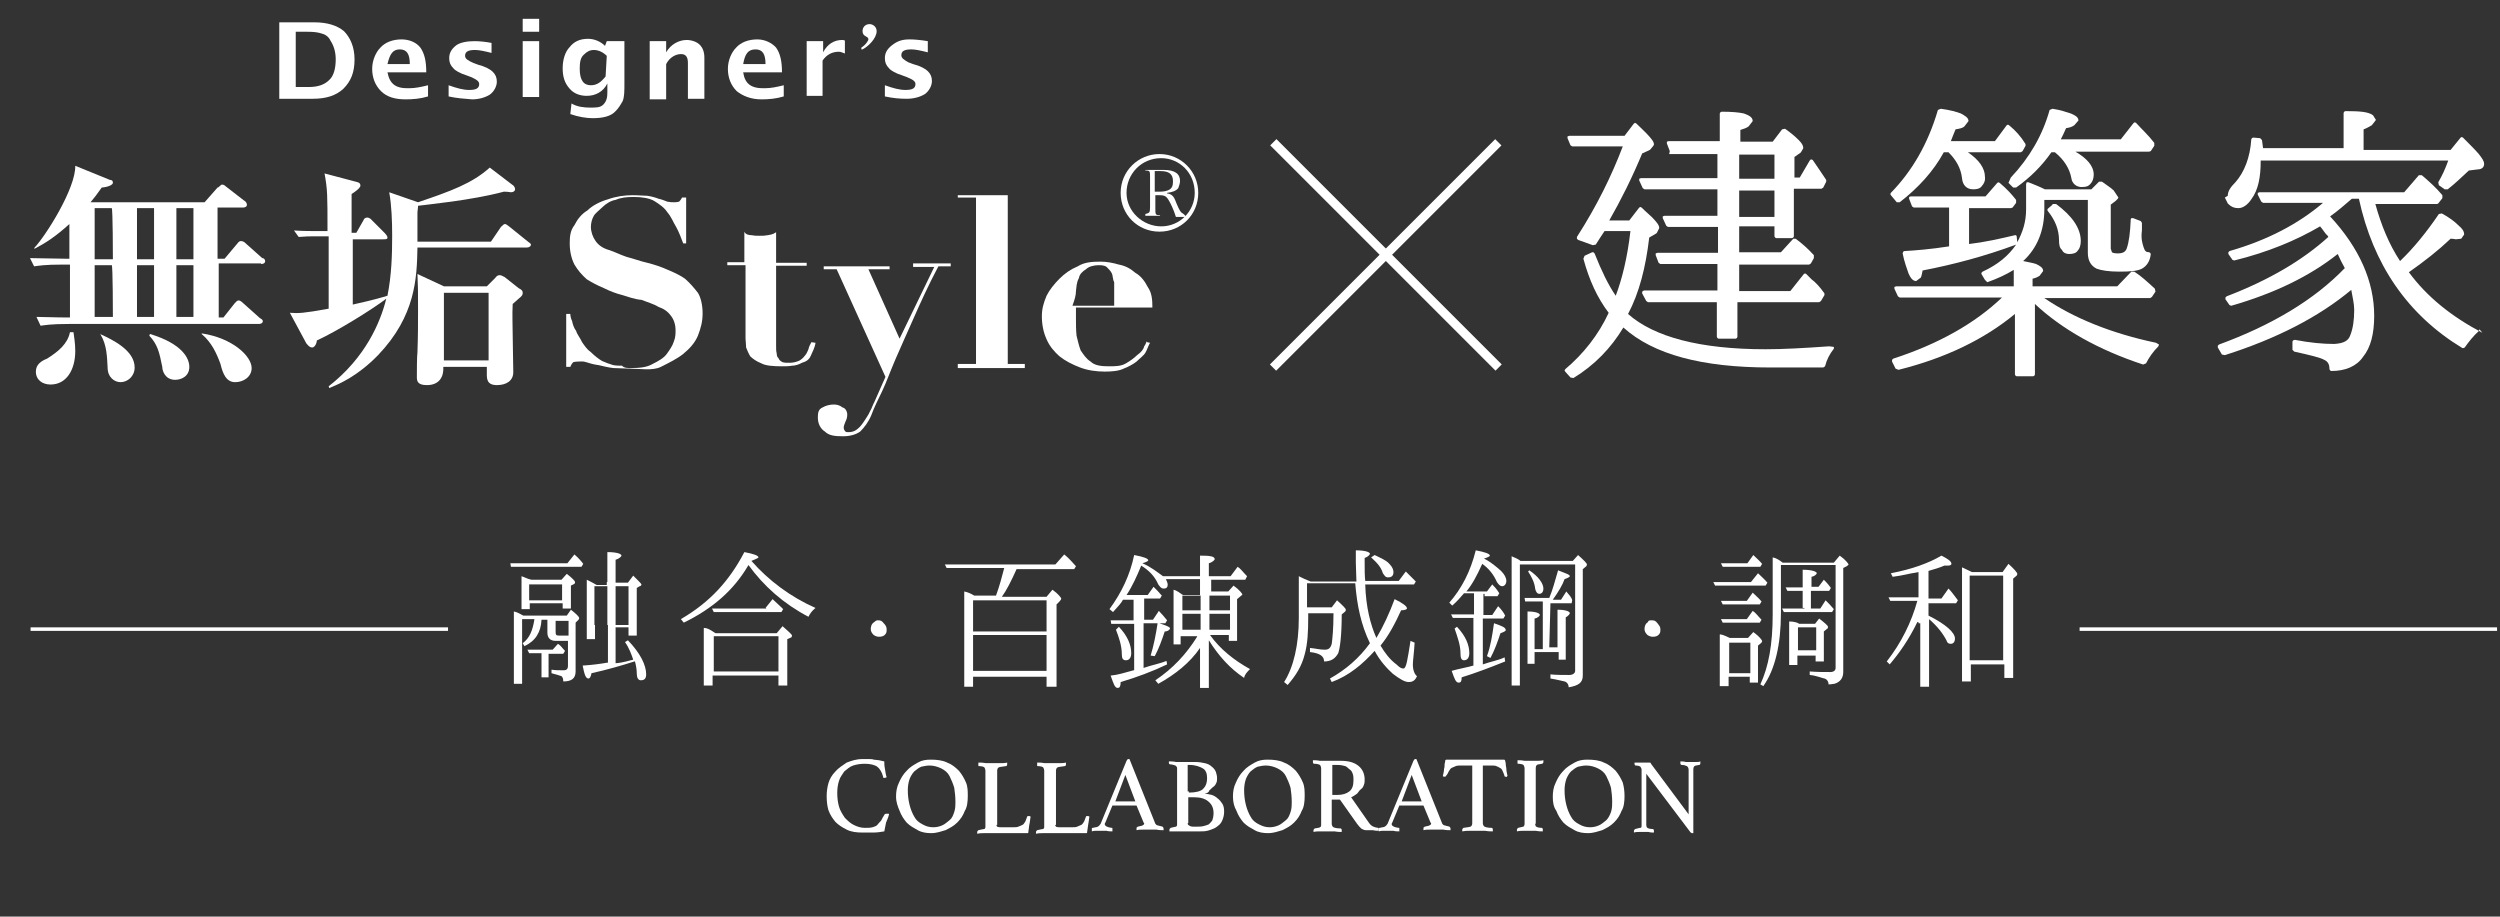 <?xml version="1.0" encoding="utf-8"?>
<!-- Generator: Adobe Illustrator 22.1.0, SVG Export Plug-In . SVG Version: 6.00 Build 0)  -->
<svg version="1.1" id="レイヤー_1" xmlns="http://www.w3.org/2000/svg" xmlns:xlink="http://www.w3.org/1999/xlink" x="0px"
	 y="0px" viewBox="0 0 425.2 155.9" style="enable-background:new 0 0 425.2 155.9;" xml:space="preserve">
<rect x="0" y="0" width="425.2" height="155.9" fill="#333333" stroke="none"/>
<style type="text/css">
	.st0{fill:#FFFFFF;}
</style>
<g>
	<g>
		<path class="st0" d="M96.5,95.8l1.2-1.5c0.7,0.6,1.2,1.2,1.5,1.6l-0.3,0.5H86.9l-0.1-0.6H96.5z M96.7,109h-2.2
			c-0.9,0-1.4-0.5-1.4-1.4v-2.2h-1c-0.1,2.1-1,3.6-2.9,4.5l-0.3-0.5c1.2-0.9,1.7-2.2,2-4.1h-2.1v11h-1.4v-12.3
			c0.6,0.1,1.2,0.5,1.6,0.7h7.4l0.7-1c0.9,0.7,1.4,1.2,1.4,1.4s0,0.1-0.1,0.3l-0.5,0.5v8.3c0,1.2-0.7,1.7-2.1,1.7
			c0-0.5-0.1-0.7-0.3-0.9c-0.3-0.1-0.9-0.3-1.7-0.5v-0.6c0.6,0.1,1.4,0.1,2.1,0.1c0.5,0,0.7-0.3,0.7-0.7V109H96.7z M90.4,98.6h5.1
			l0.9-1c0.9,0.7,1.4,1.2,1.4,1.4s0,0.1-0.1,0.3l-0.6,0.3v3.9h-1.4v-0.9h-5.6v1h-1.4V98C89.3,98.2,89.8,98.5,90.4,98.6z M93.3,111.1
			v4.1h-1.2v-4.1H90l-0.3-0.6h4.3l0.9-1c0.5,0.3,0.7,0.7,1.2,1.2l-0.3,0.5H93.3z M90,99.4v2.7h5.6v-2.7H90z M94.5,105.5v2
			c0,0.5,0.1,0.6,0.6,0.6h1.6v-2.5H94.5z M103.3,99.1v-5.2c1.6,0,2.4,0.3,2.4,0.6c0,0.1-0.3,0.5-1,0.7v3.9h2.1l0.9-1.2
			c0.9,0.9,1.4,1.4,1.4,1.5s-0.1,0.3-0.3,0.3l-0.5,0.3v8.1h-1.4v-1.4h-2.2v6.1c1.4-0.1,2.4-0.5,3-0.6c-0.3-0.9-0.7-2-1.4-3l0.5-0.3
			c2.1,2.2,3.1,4.2,3.1,5.8c0,0.7-0.3,1-0.9,1c-0.5,0-0.7-0.5-0.7-1.2c0-0.6-0.1-1.2-0.3-2h-0.1c-2.2,0.7-4.6,1.4-7.3,2
			c-0.1,0.6-0.3,0.9-0.5,0.9c-0.5,0-0.7-0.7-1-2.2c1.6-0.1,3.1-0.3,4.2-0.5h0.1v-6.4h-2.2v2.4h-1.4V98.6c0.6,0.3,1.2,0.6,1.7,0.9
			h1.7v-0.5H103.3z M103.3,99.7h-2.2v6.6h2.2V99.7z M104.7,99.7v6.6h2.2v-6.6H104.7z"/>
		<path class="st0" d="M138.7,103.4c-0.6,0.5-0.9,0.9-1.2,1.5c-4.2-2.2-7.6-5.2-10.2-8.8c-2.5,4.3-6.1,7.4-11,9.8l-0.5-0.6
			c5-2.9,8.3-6.6,10.8-11.4c1.6,0.3,2.4,0.6,2.4,0.9c0,0.1-0.5,0.3-1.2,0.6C130.7,98.7,134.4,101.5,138.7,103.4z M121.7,107.7h10.4
			l1-1.2c1,0.9,1.6,1.4,1.6,1.6c0,0.1,0,0.1-0.1,0.3l-0.7,0.3v7.9h-1.5v-1.7h-11.2v1.7h-1.5v-9.8
			C120.4,106.8,120.9,107.2,121.7,107.7z M130.2,103.4l1.2-1.5c0.5,0.5,1,0.9,1.5,1.4l0.3,0.3l-0.3,0.5h-11.5l-0.3-0.6h9.2V103.4z
			 M121.4,108.2v6h11v-6H121.4z"/>
		<path class="st0" d="M149.3,105.5c0.5,0,0.7,0.1,1,0.5c0.3,0.3,0.5,0.6,0.5,1c0,0.3,0,0.5-0.1,0.7c-0.3,0.5-0.7,0.6-1.2,0.6
			c-0.3,0-0.6-0.1-0.9-0.3c-0.3-0.3-0.5-0.6-0.5-1s0.1-0.9,0.6-1.2C149,105.5,149.2,105.5,149.3,105.5z"/>
		<path class="st0" d="M165.7,101.3h3.7c0.6-1.6,1-3.2,1.4-4.7H161l-0.3-0.6h18.8l1.5-1.7c0.9,0.7,1.5,1.5,2,2l-0.3,0.5h-9.8
			c-0.9,2-1.7,3.6-2.5,4.7h7.6l1-1.2c1,0.7,1.5,1.4,1.5,1.5c0,0.1-0.1,0.3-0.3,0.5l-0.5,0.5v14H178v-1.7h-12.5v1.7H164v-16.2
			C164.6,100.7,165.2,101,165.7,101.3z M165.5,102.1v5.3H178v-5.3H165.5z M178,114.1V108h-12.5v6.1H178z"/>
		<path class="st0" d="M205.7,100.6h3.2l0.9-1c1,0.7,1.5,1.4,1.5,1.5s-0.1,0.1-0.3,0.3l-0.6,0.5v7.1h-1.4v-1h-3.2
			c1.7,2.4,4.1,4.3,6.8,5.8c-0.5,0.5-0.9,0.9-1,1.5c-2.4-1.6-4.3-3.7-6-6.4v8.1h-1.5v-6.8c-1.7,2.5-4.2,4.5-7.1,6.1l-0.5-0.6
			c3-2,5.3-4.5,7.1-7.4v-0.1h-2.8v1.4h-1.2v-9.3c0.5,0.1,1,0.5,1.6,0.9h2.9v-2.7h-5.8c0.1,0.3,0.3,0.6,0.3,0.9
			c0,0.6-0.3,0.7-0.7,0.7s-0.6-0.3-0.9-0.7c-0.6-1.4-1.6-2.4-2.9-3.2c-0.7,1.7-1.5,3.5-2.5,5h3.6l1-1.4c0.5,0.5,0.9,0.9,1.4,1.5
			l-0.3,0.5h-2.7v3.6h1.5l1-1.5c0.5,0.5,0.9,1,1.4,1.6l-0.3,0.5h-3.7v7.6c1.4-0.5,2.7-0.7,3.9-1.2l0.1,0.6c-2.5,1.2-5.2,2.2-7.9,3
			c0,0.6-0.1,1-0.5,1c-0.5,0-0.7-0.7-1.2-2.1c1.2-0.1,2.4-0.5,3.9-0.9h0.1v-7.9h-3.9l-0.1-0.6h3.9V102H191c-0.3,0.6-0.9,1.2-1.7,2.1
			l-0.6-0.5c2-2.7,3.5-5.8,4.2-9.2c1.6,0.3,2.4,0.6,2.4,0.9c0,0.1-0.3,0.3-1,0.5c1.4,0.6,2.4,1.4,3.5,2.2h6.3v-3.5
			c1.6,0,2.5,0.1,2.5,0.6c0,0.1-0.3,0.5-1,0.7V98h3.7l1.2-1.6c0.5,0.3,0.9,0.9,1.6,1.6l-0.3,0.6h-5.8v2H205.7z M190.3,106.6
			c1.5,1.6,2.1,3.1,2.1,4.5c0,0.7-0.3,1.2-0.9,1.2c-0.5,0-0.7-0.3-0.7-1c0-1.5-0.5-2.9-1-4.2L190.3,106.6z M195.7,111.5
			c0.5-1.6,0.9-3.6,1.2-5.6c1.4,0.5,2.1,0.7,2.1,1c0,0.1-0.3,0.5-0.9,0.5c-0.5,1.5-1,2.9-1.7,4.2L195.7,111.5z M204.2,101.3h-3.1
			v2.5h3.1V101.3z M204.2,104.4h-3.1v2.7h3.1V104.4z M205.7,101.3v2.5h3.5v-2.5H205.7z M205.7,104.4v2.7h3.5v-2.7H205.7z"/>
		<path class="st0" d="M234.1,108.5c1.2-2,2.2-4.2,3.1-6.6c1.4,0.7,2.1,1.2,2.1,1.6c0,0.1-0.3,0.3-1,0.3c-1,2.2-2.1,4.3-3.5,6
			c0.7,1.2,1.6,2.4,2.7,3.2c0.6,0.6,0.9,0.7,1.2,0.7c0.5,0,0.7-1.6,1.2-4.7l0.7,0.3c-0.1,1.7-0.3,3.1-0.3,3.7c0,1,0.3,1.7,0.7,2
			c-0.3,0.7-0.7,1-1.4,1s-1.5-0.5-2.7-1.4c-1-0.9-2.2-2.2-3.1-3.9c-2,2.2-4.3,4.2-7.3,5.3l-0.3-0.6c2.7-1.5,5-3.5,6.8-6
			c-1.5-3.1-2.2-6.4-2.5-10.2h-8.2v4.1h4.2l0.9-1.2c1,0.9,1.5,1.4,1.5,1.6c0,0.1,0,0.1-0.1,0.3l-0.6,0.5c0,3.6-0.3,5.8-0.6,6.6
			c-0.5,0.9-1.2,1.4-2.4,1.4c0-0.9-0.7-1.4-2.4-1.6v-0.7c1,0.1,1.7,0.3,2.5,0.3c0.7,0,1-0.3,1.2-1c0.1-0.7,0.3-2.5,0.3-5.2h-4.3v0.7
			c0,2.5-0.1,4.5-0.6,6.3c-0.5,2-1.5,3.6-2.9,5.2l-0.6-0.5c1.6-2.5,2.5-6.3,2.5-10.9v-7.1c0.6,0.3,1.2,0.6,2,0.9h7.8
			c0-1-0.1-2.1-0.1-3.2v-2.1c1.6,0,2.4,0.3,2.4,0.6c0,0.1-0.3,0.5-0.9,0.7v0.8c0,1.2,0,2.2,0.1,3.1h5.7l1.2-1.6
			c0.6,0.6,1.2,1.2,1.7,1.7l-0.3,0.5h-8.3C232.3,103.2,233.1,106.3,234.1,108.5z M233.8,94.4c1,0.5,2,0.9,2.5,1.5
			c0.5,0.5,0.7,1,0.7,1.4c0,0.6-0.3,0.9-0.9,0.9c-0.5,0-0.6-0.3-0.9-0.7c-0.3-1-0.9-1.7-2-2.7L233.8,94.4z"/>
		<path class="st0" d="M252.3,101v3.6h1.5l1-1.5c0.5,0.5,0.9,1,1.2,1.6l-0.3,0.5h-3.5v7.8c1.4-0.5,2.7-0.7,3.7-1.2l0.1,0.7
			c-2.5,1-5.1,2-7.4,2.7c0,0.6-0.1,0.9-0.5,0.9c-0.5,0-0.7-0.6-1.2-2c1-0.3,2.2-0.5,3.7-0.9v-8.1h-3.5l-0.3-0.6h3.9v-3.6h-1.7
			c-0.5,0.6-1.2,1.4-2,2.1l-0.5-0.5c2.1-2.4,3.6-5.3,4.5-8.9c1.6,0.3,2.4,0.6,2.4,0.9c0,0.1-0.3,0.3-1,0.5c1.2,0.6,2.1,1.4,2.9,2.1
			c0.6,0.6,0.9,1.2,0.9,1.7s-0.3,0.9-0.7,0.9s-0.6-0.3-0.9-0.7c-0.6-1.4-1.5-2.4-2.5-3.1c-0.9,2-1.7,3.5-2.7,4.7h3.5l0.9-1.2
			c0.3,0.3,0.7,0.7,1.2,1.5l-0.3,0.5h-2.2V101H252.3z M247.8,106.6c1.5,1.6,2.1,3.1,2.1,4.5c0,0.7-0.3,1.2-0.9,1.2
			c-0.5,0-0.6-0.5-0.6-1.2c0-1.4-0.5-2.7-1-4.2L247.8,106.6z M252.9,111.6c0.6-1.6,0.9-3.5,1.2-5.6c1.4,0.5,2,0.7,2,1.2
			c0,0.1-0.3,0.3-0.9,0.5c-0.5,1.5-1,2.9-1.7,4.2L252.9,111.6z M258.6,95.4h8.9l0.9-1c1,0.9,1.5,1.4,1.5,1.6c0,0.1,0,0.1-0.1,0.3
			l-0.6,0.5v18.1c0,1.2-0.7,1.7-2.4,2c0-0.5-0.3-0.9-0.7-1c-0.5-0.1-1.2-0.3-2.4-0.5v-0.7c1,0.1,2.2,0.1,3.2,0.1c0.6,0,1-0.3,1-0.7
			V96h-9.4v20.6h-1.4v-22C257.4,94.8,258,94.9,258.6,95.4z M263.5,110.1h1.4v-6.4c1.4,0,2.1,0.3,2.1,0.6c0,0.1-0.3,0.5-0.7,0.7v7.2
			h-1.2v-1.3h-4.1v2h-1.2v-8.9c1.4,0,2.1,0.3,2.1,0.6c0,0.1-0.3,0.5-0.9,0.6v5.2h1.4v-8.1h-3l-0.1-0.6h4.2c0.6-1.4,1-3,1.5-4.7
			c1.2,0.5,2,0.7,2,1c0,0.1-0.3,0.3-0.9,0.5c-0.3,0.9-1,2.1-2,3.5h1.4l0.9-1.4c0.5,0.6,0.9,1,1,1.5l-0.1,0.5h-3.6L263.5,110.1
			L263.5,110.1z M260.1,97c1.5,1,2.4,2.2,2.4,3.1c0,0.6-0.3,0.9-0.7,0.9c-0.3,0-0.6-0.3-0.7-0.9c-0.1-1-0.6-2-1.2-2.9L260.1,97z"/>
		<path class="st0" d="M280.9,105.5c0.5,0,0.7,0.1,1,0.5s0.5,0.6,0.5,1c0,0.3,0,0.5-0.1,0.7c-0.3,0.5-0.7,0.6-1.2,0.6
			c-0.3,0-0.6-0.1-0.9-0.3c-0.3-0.3-0.5-0.6-0.5-1s0.1-0.9,0.6-1.2C280.3,105.5,280.7,105.5,280.9,105.5z"/>
		<path class="st0" d="M297.8,99l1.2-1.5c0.5,0.5,1,0.9,1.6,1.6l-0.3,0.5h-8.6l-0.3-0.6H297.8z M297.1,102.2l1-1.4
			c0.5,0.5,1,0.9,1.5,1.5l-0.3,0.5H293l-0.3-0.6H297.1z M297.1,105.3l1-1.4c0.5,0.3,0.9,0.9,1.5,1.5l-0.3,0.5h-6.3l-0.3-0.6
			C292.7,105.3,297.1,105.3,297.1,105.3z M294.2,108.5h3.1l0.9-1c1,0.7,1.5,1.4,1.5,1.5s0,0.1-0.1,0.3l-0.6,0.5v6.3h-1.4v-1h-3.6
			v1.6h-1.5v-8.8C293,107.9,293.5,108.2,294.2,108.5z M297.2,95.8l1-1.4c0.5,0.5,1,0.9,1.5,1.5l-0.3,0.5h-6.4l-0.3-0.6
			C292.7,95.8,297.2,95.8,297.2,95.8z M294.1,109.3v5.2h3.6v-5.2H294.1z M302.9,96.1v8.2c0,5.3-1,9.6-3,12.4l-0.5-0.3
			c1.4-3,2.1-6.8,2.1-11.9v-9.7c0.6,0.1,1.2,0.5,1.7,0.9h8.7l1-1.2c1,0.7,1.5,1.4,1.5,1.5s-0.1,0.1-0.3,0.3l-0.6,0.3v17.7
			c0,1-0.5,1.7-1.5,2c-0.6,0.1-0.9,0.1-1,0.1c0-0.5-0.3-0.9-0.7-1c-0.5-0.1-1.4-0.5-2.5-0.6v-0.6c1.2,0.1,2.4,0.1,3.5,0.1
			c0.6,0,0.9-0.3,0.9-0.7V96.1H302.9z M306.6,103.4v-2.9H304l-0.3-0.6h2.9v-3c1.5,0,2.4,0.3,2.4,0.6c0,0.1-0.3,0.5-0.9,0.6v1.7h1.2
			l0.9-1.2c0.3,0.3,0.7,0.7,1.2,1.4l-0.3,0.5h-3.1v3h1.6l0.9-1.4c0.5,0.5,0.9,0.9,1.4,1.5l-0.3,0.5h-8.2l-0.3-0.6h3.8V103.4z
			 M306,106.1h2.7l0.7-0.9c0.9,0.7,1.5,1.2,1.5,1.4s0,0.3-0.1,0.3l-0.6,0.5v5.1h-1.4v-1h-3.1v1.6h-1.4v-7.4
			C305.1,105.7,305.8,105.9,306,106.1z M305.8,106.7v3.9h3.1v-3.9H305.8z"/>
		<path class="st0" d="M326.1,105.8c-1.4,2.9-3,5.2-4.7,7.2l-0.5-0.5c2.5-3.2,4.2-6.7,5.2-10.3h-4.6l-0.3-0.6h5.1v-4.3l-0.5,0.1
			c-0.9,0.1-2.2,0.5-3.9,0.7l-0.3-0.6c3.6-0.7,6.4-1.7,8.6-3c1.2,0.6,1.7,1,1.7,1.4c0,0.1-0.1,0.3-0.6,0.3c0,0-0.3,0-0.6,0
			c-0.7,0.3-1.6,0.6-2.7,0.9v4.7h2.2l1.2-1.7c0.5,0.5,1,1.2,1.6,2l-0.3,0.5h-4.7v2.1c3,1.5,4.5,2.9,4.5,3.9c0,0.6-0.3,0.9-0.7,0.9
			c-0.3,0-0.6-0.1-0.7-0.5c-0.6-1.2-1.6-2.5-3-3.7v11.5h-1.5V106h-0.3V105.8z M335.4,97.3h5.2l1-1.4c1,0.9,1.5,1.5,1.5,1.7
			c0,0.1,0,0.1-0.1,0.3l-0.6,0.5v16.9h-1.5V113h-5.7v2.9h-1.5V96.5C334,96.6,334.5,96.9,335.4,97.3z M335,97.9v14.4h5.7V97.9H335z"
			/>
	</g>
	<rect x="5.2" y="106.7" class="st0" width="71" height="0.6"/>
	<rect x="353.7" y="106.7" class="st0" width="71" height="0.6"/>
</g>
<g>
	<g>
		<path class="st0" d="M12.5,56.5c0.1,0.8,0.3,1.9,0.3,3.2c0,3.2-1.5,5.7-4.2,5.7c-1.4,0-2.5-0.8-2.5-2.2C6.1,62,7,61.4,8,61
			c1.9-1.2,3.5-2.5,3.9-4.5L12.5,56.5L12.5,56.5z"/>
		<path class="st0" d="M17,56.8c2.2,1,5.9,2.8,5.9,5.7c0,1.5-1.2,2.5-2.4,2.5c-1,0-2.2-0.8-2.2-2.5c-0.1-1.7-0.1-3.8-1.2-5.6v-0.1
			H17z"/>
		<path class="st0" d="M25.5,56.8c5.6,1.7,6.7,4.2,6.7,5.6c0,1.7-1.5,2.2-2.4,2.2c-1.7,0-2.2-1.5-2.2-2.2c-0.5-2.5-0.8-3.8-2.2-5.3
			L25.5,56.8z"/>
		<path class="st0" d="M44.4,44.9c0.1,0,0.7,0,0.7-0.5c0-0.1-0.1-0.5-0.5-0.5l-2.8-2.5C41.7,41.3,41.4,41,41,41s-0.5,0.3-0.7,0.5
			l-2.1,2.5h-1.2v-8.7h4.3c0.1,0,0.7,0,0.7-0.5c0-0.1-0.1-0.5-0.5-0.7l-3.1-2.4c-0.3-0.3-0.5-0.3-0.7-0.3c-0.1,0-0.5,0.5-0.7,0.5
			l-2.2,2.5H15.4c0.8-1,1-1.2,1.9-2.5c1.2-0.1,1.9-0.5,1.9-0.8c0-0.3-0.1-0.5-0.5-0.5l-5.9-2.4c0.1,3.8-5,11.9-7,14l0.1,0.1
			c1.9-1,3.6-2.1,5.9-4.2v5.9H11c-1.9,0-4.2-0.1-5.9-0.1l0.7,1.4c0.8-0.1,1.7-0.3,4.9-0.3h1.2v9c-2.8,0-4.2-0.1-5.7-0.1l0.7,1.5
			c0.8-0.1,1.7-0.3,4.9-0.3h32.2c0.1,0,0.7,0,0.7-0.5c0-0.1-0.1-0.3-0.5-0.5l-2.8-2.5c-0.1-0.1-0.5-0.5-0.8-0.5s-0.5,0.3-0.7,0.5
			L38,54h-0.8v-9.2H44.4L44.4,44.9z M19.2,53.9h-3.1v-8.8H19C19.2,44.9,19.2,53.9,19.2,53.9z M19.2,44.1h-3.1v-8.7H19
			C19.2,35.4,19.2,44.1,19.2,44.1z M26.2,53.9h-2.9v-8.8h2.9V53.9z M26.2,44.1h-2.9v-8.7h2.9V44.1z M32.9,53.9H30v-8.8h2.9V53.9z
			 M32.9,44.1H30v-8.7h2.9V44.1z"/>
		<path class="st0" d="M34.3,56.7c5.3,0.8,8.5,3.9,8.5,5.9c0,1.5-1.4,2.4-2.8,2.4c-1.5,0-2.1-1.4-2.5-3.1c-0.7-1.9-1.5-3.6-3.1-5
			C34.3,56.9,34.3,56.7,34.3,56.7z"/>
		<path class="st0" d="M56,40.2h-3.1c-0.1,0-1,0-2.1,0.1L50,39.2c1.5,0.1,3.1,0.1,3.5,0.1h2.2c0-6.3,0-7-0.5-9.8l5.3,1.4
			c0.3,0.1,0.8,0.1,0.8,0.7c0,0.1-0.1,0.5-1.5,1.4c0,0.8,0,5,0,6.6h0.8l1.2-2.1c0.1-0.3,0.3-0.5,0.7-0.5c0.1,0,0.5,0.1,0.8,0.5
			l2.1,2.1c0.1,0.1,0.5,0.5,0.5,0.8s-0.3,0.3-0.7,0.3H60v11.1c3.6-0.8,4.9-1.2,5.9-1.5c0.7-3.5,0.8-7,0.8-10.2
			c0-2.5-0.1-5.2-0.5-7.4l4.9,1.7c5.6-1.9,9.2-3.2,12.2-5.9l3.8,2.9c0.5,0.3,0.5,0.7,0.5,0.8c0,0.3-0.3,0.5-0.7,0.5
			c-0.1,0-0.5-0.1-1.2-0.1c-5.6,1.5-13.2,2.2-14.6,2.4c0,0.5-0.1,0.8-0.1,1.2c0,0.7,0,4.2,0,4.9h12.5l1.7-2.5
			c0.3-0.3,0.5-0.5,0.7-0.5s0.5,0.3,0.8,0.5l3.1,2.5c0.1,0.1,0.5,0.3,0.5,0.5c0,0.3-0.3,0.5-0.7,0.5H71c-0.1,5.2-0.3,11.6-6.7,18.3
			c-3.5,3.6-6.6,4.9-8.3,5.6l-0.1-0.3c6.3-4.9,8.8-10.9,9.8-14.9c-2.5,1.9-8.5,5.6-11.8,7.1c-0.1,0.8-0.5,1.2-0.8,1.2
			c-0.5,0-0.8-0.5-1-0.7l-2.8-5.2c1.5,0.1,2.2,0.1,6.6-0.7V40.2"/>
		<path class="st0" d="M88.9,49.8c0-0.3-0.1-0.5-0.7-0.8l-2.4-1.9c-0.3-0.1-0.5-0.3-0.8-0.3s-0.5,0.1-0.8,0.5l-1.4,1.4h-7.3
			l-4.5-2.1c0.1,2.2,0.1,2.8,0.1,6.3c0,1.9,0,4.3-0.1,7c-0.1,0.7-0.1,3.5-0.1,4.2s0.1,1.4,1.7,1.4c2.1,0,2.9-1.4,2.8-3.1h7.4v1.2
			c0,0.8,0,1.9,1.7,1.9c1.7,0,2.8-0.8,2.8-2.2c0-1-0.1-5.2-0.1-6.3c0-1.4-0.1-3.5,0-5.3C88.6,50.4,88.9,50.4,88.9,49.8z M83.1,61.3
			h-7.6V49.8h7.6V61.3z"/>
		<path class="st0" d="M107.2,62.6c1.5,0,2.8-0.1,3.8-0.7c1-0.5,1.9-1,2.4-1.7c0.5-0.7,1-1.4,1.2-2.1c0.3-0.7,0.3-1.4,0.3-1.9
			c0-1-0.3-1.9-0.8-2.5c-0.5-0.7-1.2-1.2-2.1-1.5c-0.8-0.5-1.9-0.8-2.9-1.2c-1.2-0.1-2.2-0.5-3.2-0.8c-1.2-0.3-2.2-0.7-3.2-1.2
			c-1.2-0.5-2.1-1-2.9-1.5c-0.8-0.7-1.5-1.5-2.1-2.5c-0.5-1-0.8-2.2-0.8-3.6c0-1.2,0.1-2.2,0.8-3.1c0.5-1,1.2-1.9,2.2-2.5
			c0.8-0.8,2.1-1.5,3.5-1.9c1.4-0.5,2.8-0.7,4.2-0.7c1,0,1.9,0.1,2.5,0.1c0.7,0.1,1.4,0.3,1.9,0.5c0.5,0.1,1,0.3,1.5,0.5
			c0.5,0.1,0.8,0.1,1.2,0.1c0.5,0,0.7-0.1,0.8-0.1c0.1-0.1,0.3-0.3,0.5-0.7h0.7v7.8h-0.5c-0.3-0.8-0.7-1.9-1.2-2.8
			c-0.5-0.8-0.8-1.7-1.5-2.5c-0.5-0.8-1.4-1.4-2.2-1.9c-0.8-0.5-2.2-0.7-3.5-0.7c-1.2,0-2.2,0.1-3.1,0.5c-0.8,0.1-1.7,0.7-2.2,1.2
			c-0.5,0.5-1.2,1-1.5,1.5s-0.5,1.2-0.5,1.9c0,0.8,0.3,1.7,0.8,2.4c0.5,0.7,1.2,1.2,2.2,1.5s1.9,0.8,3.1,1.2c1.2,0.3,2.2,0.7,3.5,1
			c1.2,0.3,2.4,0.7,3.5,1.2c1.2,0.5,2.2,1,2.9,1.5c0.8,0.7,1.5,1.5,2.2,2.4c0.5,0.8,0.8,2.1,0.8,3.5c0,1.4-0.3,2.5-0.8,3.8
			c-0.5,1.2-1.4,2.2-2.5,3.1c-1,0.8-2.4,1.5-3.8,2.2c-1.4,0.7-3.6,0.3-5.3,0.3c-0.8,0-1.9-0.1-2.8-0.1c-0.8-0.1-1.7-0.3-2.5-0.5
			c-0.8-0.1-1.5-0.3-2.1-0.5s-1-0.1-1.4-0.1c-0.5,0-0.7,0.1-0.8,0.1c-0.1,0.1-0.3,0.3-0.5,0.8h-0.7v-9h0.7c0,0.3,0.1,0.8,0.3,1.2
			c0.1,0.5,0.3,1.2,0.7,1.7c0.1,0.5,0.7,1.2,1,1.9c0.5,0.7,0.8,1.2,1.5,1.7c0.7,0.7,1.4,1.2,1.9,1.5c0.7,0.3,1.2,0.5,1.9,0.7
			c0.5,0.1,1.2,0.1,1.5,0.1C106.1,62.6,106.8,62.6,107.2,62.6"/>
		<path class="st0" d="M127.8,40c0.5,0.1,0.8,0.1,1.4,0.1s0.8,0,1.4-0.1c0.5-0.1,0.8-0.1,1.4-0.5v5.2h5.2v0.5h-5.2v13.7
			c0,0.5,0,0.8,0.1,1.2c0,0.3,0.1,0.7,0.3,0.8c0.1,0.3,0.3,0.5,0.7,0.7c0.3,0.1,0.7,0.1,1.2,0.1s1-0.1,1.5-0.3
			c0.3-0.1,0.8-0.5,1-0.8c0.3-0.3,0.5-0.7,0.7-1.2c0.1-0.5,0.3-0.8,0.5-1.2l0.7,0.1c-0.1,0.8-0.5,1.5-0.8,2.2
			c-0.3,0.7-0.8,1-1.5,1.2c-0.5,0.3-1.2,0.5-1.7,0.5c-0.5,0.1-1.2,0.1-1.7,0.1c-1.5,0-2.8-0.1-3.5-0.5c-0.8-0.3-1.5-0.8-1.9-1.2
			c-0.3-0.5-0.5-1-0.7-1.5c0-0.5-0.1-1.2-0.1-1.5V45.1h-3.1v-0.5h2.9v-5.2C126.8,39.9,127.4,40,127.8,40z"/>
		<path class="st0" d="M158.9,45.4h-3.6v-0.6h6.4v0.5h-2.1c-1.7,3.2-3.1,6.3-4.2,8.8s-2.2,4.9-3.1,7s-1.5,3.8-2.2,5.3
			c-0.7,1.5-1.4,2.8-1.9,4.2c-0.5,1.2-1.2,2.1-1.9,2.8c-0.7,0.5-1.7,0.8-2.9,0.8c-1.4,0-2.4-0.1-3.1-0.8c-0.8-0.5-1.2-1.4-1.2-2.4
			c0-0.8,0.1-1.4,0.8-1.7c0.5-0.3,1.2-0.5,1.9-0.5c0.5,0,1,0.1,1.5,0.5c0.5,0.1,0.8,0.7,0.8,1.2c0,0.5-0.1,0.8-0.3,1.2
			c-0.1,0.3-0.3,0.7-0.3,1c0,0.3,0.1,0.5,0.3,0.7c0.1,0.1,0.3,0.1,0.5,0.1c0.5,0,1-0.1,1.5-0.5s0.8-0.8,1.2-1.4c0.3-0.5,0.7-1,1-1.7
			c0.3-0.5,0.5-1.2,0.7-1.5l1.9-4.3l-8.3-18.3h-2.2v-0.5h11.2v0.5h-3.6l5.3,11.8L158.9,45.4z"/>
		<polygon class="st0" points="171.4,33.2 171.4,61.9 174.3,61.9 174.3,62.6 162.9,62.6 162.9,61.9 166,61.9 166,33.6 162.9,33.6 
			162.9,33.2 		"/>
		<path class="st0" d="M194.6,58.9c-0.1,0.5-0.5,1-1.2,1.5c-0.5,0.5-1.2,1-1.9,1.4c-0.8,0.5-1.9,0.5-2.9,0.5c-1.2,0-2.4-0.1-3.1-0.8
			c-0.8-0.5-1.2-1.2-1.7-1.9c-0.3-0.8-0.5-1.7-0.7-2.5c-0.1-1-0.1-1.9-0.1-2.9v-1.9h13c0-1.4-0.1-2.5-0.8-3.5
			c-0.5-1-1.2-1.9-2.1-2.4c-0.8-0.7-1.7-1.2-2.8-1.4c-1-0.3-2.1-0.5-3.1-0.5c-1.5,0-2.8,0.1-3.9,0.8c-1.2,0.5-2.2,1.2-3.1,2.1
			c-0.9,0.9-1.7,1.9-2.2,2.9c-0.5,1.2-0.8,2.2-0.8,3.5c0,1.5,0.3,2.8,0.8,3.9c0.5,1.2,1.4,2.2,2.2,2.9c1,0.8,2.2,1.4,3.5,1.9
			s2.8,0.7,4.2,0.7c1.2,0,2.4-0.1,3.2-0.5c0.8-0.3,1.7-0.8,2.2-1.2c0.5-0.5,1.2-1,1.5-1.5c0.3-0.5,0.5-1.2,0.8-1.7l-0.5-0.1
			C195,57.8,195,58.4,194.6,58.9z M183,49.5c0.1-0.8,0.1-1.5,0.5-2.2c0.1-0.7,0.7-1.2,1.2-1.5c0.5-0.5,1.4-0.7,2.2-0.7
			c0.7,0,1.2,0.1,1.5,0.5c0.3,0.3,0.7,0.7,0.8,1.2s0.1,0.8,0.3,1.2c0,0.5,0,0.8,0,1.2v2.8h-7.1C182.8,50.9,183,50.2,183,49.5z"/>
		<path class="st0" d="M58.5,5.3c-1.2-1-2.9-1.5-5-1.5h-6v13h5.7c2.2,0,3.9-0.5,5.2-1.7c1.3-1.3,1.9-2.8,1.9-5S59.5,6.3,58.5,5.3z
			 M56,13.6c-0.8,0.8-1.9,1.2-3.5,1.2h-2.2V5.4h1.9c1.2,0,1.9,0.1,2.5,0.3c0.5,0.1,1.2,0.5,1.5,1.2c0.6,0.9,0.9,2,0.9,3.2
			C57.1,11.5,56.8,12.9,56,13.6z"/>
		<path class="st0" d="M65.9,12.3h6.6c0-1.9-0.3-3.2-1-4.2c-0.7-0.9-1.9-1.4-3.2-1.4c-1.5,0-2.8,0.5-3.6,1.4
			c-0.8,0.8-1.4,2.2-1.4,3.6c0,1.5,0.5,2.8,1.5,3.8c1,1,2.4,1.4,4.2,1.4c1.2,0,2.5-0.1,3.8-0.5v-1.9c-1.2,0.3-2.2,0.5-3.1,0.5
			C67.3,15.1,66.3,14.3,65.9,12.3z M68,8.4c1.2,0,1.7,0.8,1.7,2.5h-3.8C66.3,9.2,66.8,8.4,68,8.4z"/>
		<path class="st0" d="M76.3,16.4v-1.9c1.4,0.5,2.5,0.8,3.5,0.8c1.2,0,1.7-0.3,1.7-1c0-0.5-0.5-0.8-1.4-1.2l-0.8-0.3
			c-1-0.3-1.9-0.8-2.2-1.2c-0.5-0.5-0.7-1-0.7-1.7c0-0.8,0.3-1.5,1.2-2.2C78.3,7.2,79.5,7,80.7,7c0.8,0,1.9,0.1,2.9,0.3v1.7
			c-1.2-0.3-2.1-0.5-2.8-0.5c-1.2,0-1.7,0.3-1.7,1c0,0.5,0.5,0.8,1.4,1.2l0.8,0.3c1.2,0.3,2.1,0.8,2.5,1.2c0.5,0.5,0.7,1,0.7,1.7
			c0,0.8-0.5,1.7-1.2,2.2c-0.8,0.5-1.9,0.8-3,0.8C79,16.8,77.6,16.7,76.3,16.4z"/>
		<rect x="88.9" y="3.2" class="st0" width="2.8" height="2.2"/>
		<rect x="88.9" y="7" class="st0" width="2.8" height="9.5"/>
		<path class="st0" d="M103.2,7l-0.3,0.8C102.1,7,101,6.6,100,6.6c-1.4,0-2.4,0.5-3.1,1.4c-0.8,0.8-1.2,2.2-1.2,3.6s0.3,2.5,1.2,3.5
			c0.7,0.8,1.7,1.2,2.9,1.2c1.5,0,2.8-0.7,3.5-2.1v1.5c0,0.8-0.1,1.5-0.7,2.1c-0.5,0.5-1.2,0.5-2.2,0.5c-1,0-2.2-0.1-3.2-0.7
			L97,19.4c1.4,0.5,2.8,0.7,3.8,0.7c1.7,0,3.1-0.3,3.9-1.2c0.5-0.5,0.8-1,1.2-1.7c0.3-0.7,0.3-1.7,0.3-3.1V7H103.2z M103,13
			c-0.8,1-1.5,1.5-2.5,1.5c-1.2,0-1.9-0.8-1.9-2.8c0-1,0.1-1.9,0.7-2.4c0.5-0.5,1-0.8,1.7-0.8s1.5,0.3,2.2,1L103,13L103,13z"/>
		<path class="st0" d="M110.5,16.7V7h2.8v1.9c0.8-1.4,2.2-2.1,3.5-2.1c0.8,0,1.7,0.3,2.2,0.8s0.8,1.2,0.8,2.2v7H117v-6.1
			c0-1.2-0.5-1.5-1.2-1.5c-0.8,0-1.9,0.5-2.5,1.7v6h-2.8V16.7z"/>
		<path class="st0" d="M126.4,12.3h6.6c0-1.9-0.3-3.2-1-4.2c-0.7-0.8-1.9-1.4-3.2-1.4c-1.5,0-2.8,0.5-3.6,1.4
			c-0.8,0.8-1.4,2.2-1.4,3.6c0,1.5,0.5,2.8,1.5,3.8c1,0.8,2.4,1.4,4.2,1.4c1.2,0,2.5-0.1,3.8-0.5v-1.9c-1.2,0.3-2.2,0.5-3.1,0.5
			C127.8,15.1,126.7,14.3,126.4,12.3z M128.5,8.4c1.2,0,1.7,0.8,1.7,2.5h-3.8C126.7,9.2,127.2,8.4,128.5,8.4z"/>
		<path class="st0" d="M137.2,16.7V7h2.8v1.9c0.7-1.4,1.9-2.1,3.2-2.1c0.1,0,0.3,0,0.5,0.1v2.2c-0.3-0.1-0.7-0.3-1-0.3
			c-1.2,0-2.1,0.5-2.8,1.5v6h-2.7V16.7z"/>
		<path class="st0" d="M146.7,8.4c1-0.5,2.4-1.9,2.4-3.1c0-0.8-0.7-1.2-1.2-1.2c-0.7,0-1.2,0.5-1.2,1.2c0,1,1,0.8,1,1.4
			c0,0.1-0.3,0.8-1.2,1.4V8.4z"/>
		<path class="st0" d="M150.5,16.4v-1.9c1.4,0.5,2.5,0.8,3.5,0.8c1.2,0,1.7-0.3,1.7-1c0-0.5-0.5-0.8-1.5-1.2l-0.8-0.3
			c-1-0.3-1.9-0.8-2.2-1.2c-0.5-0.5-0.7-1-0.7-1.7c0-0.8,0.3-1.5,1.2-2.2s1.7-1,3-1c0.8,0,1.9,0.1,3.1,0.3v1.9
			c-1.2-0.3-2.1-0.5-2.8-0.5c-1.2,0-1.7,0.3-1.7,1c0,0.5,0.5,0.8,1.2,1.2l0.8,0.3c1.2,0.3,2.1,0.8,2.5,1.2c0.5,0.5,0.7,1,0.7,1.7
			c0,0.8-0.5,1.7-1.2,2.2c-0.8,0.5-1.9,0.8-3.1,0.8C153,16.8,151.9,16.7,150.5,16.4z"/>
		<g>
			<g>
				<path class="st0" d="M203.5,32.8h-0.3c0,3.1-2.5,5.7-5.7,5.7c-3.1,0-5.9-2.5-5.9-5.7s2.5-5.9,5.9-5.9c3.1,0,5.7,2.5,5.7,5.9
					H203.5h0.3c0-3.6-2.9-6.6-6.6-6.6c-3.6,0-6.6,2.9-6.6,6.6s2.9,6.6,6.6,6.6c3.7,0,6.6-2.9,6.6-6.6
					C203.9,32.8,203.5,32.8,203.5,32.8z"/>
			</g>
			<path class="st0" d="M200.9,36.1c-0.1-0.1-0.3-0.3-0.8-1.5c-0.3-0.8-0.5-1.2-0.8-1.4c-0.1-0.1-0.5-0.3-0.8-0.3v-0.1
				c0.8-0.1,1.5-0.3,1.9-0.8c0.1-0.3,0.3-0.8,0.3-1.2c0-1.2-0.8-1.9-2.8-1.9h-3.1V29c0.8,0,0.8,0.1,0.8,1.2v5c0,1-0.1,1-0.8,1.2v0.3
				h2.5v-0.1c-0.8,0-0.8-0.1-0.8-1.2v-2.2h0.7c0.1,0,0.5,0,0.8,0.1c0.3,0.1,0.5,0.3,0.8,0.8c0.3,0.5,0.8,1.5,1.2,2.8h1.7v-0.1
				C201.2,36.2,200.9,36.2,200.9,36.1z M197.2,32.6h-0.8v-3.5h1c1.4,0,2.1,0.5,2.1,1.7c0,0.7-0.1,1.2-0.7,1.5
				C198.4,32.5,197.9,32.6,197.2,32.6z"/>
		</g>
	</g>
	<g>
		<g>
			<g>
				<path class="st0" d="M283.9,26.2h8.2v4.1h-13l-0.3,0.1v0.3l0.6,1.3l0.3,0.2h12.4v4.5h-9l-0.3,0.1v0.3l0.6,1.3l0.3,0.2h8.5v4.4
					h-10.3l-0.3,0.1v0.3l0.5,1.3l0.3,0.2h9.7v4.5h-12.5l-0.3,0.2v0.3l0.7,1.3l0.3,0.2H292v5.9l0.1,0.2l0.2,0.1h2.9l0.2-0.1l0.1-0.2
					v-5.9h13.9l0.3-0.2l0.6-1v-0.3c-0.7-1-1.5-1.9-2.2-2.4l0,0l-0.9-0.9l-0.2-0.1l-0.2,0.1l-2.3,2.9h-8.7v-4.5h11.9l0.3-0.2l0.5-0.9
					v-0.5c-0.9-1-2-2-3.1-2.8H305l-2.1,2.3h-7.1v-4.4h6v1.7l0.1,0.2l0.2,0.1h2.7l0.2-0.1l0.1-0.2v-8.1h4.7l0.3-0.2l0.5-1v-0.3
					c-0.6-0.9-1.4-2.1-2.3-3.4l-0.3-0.1l-0.2,0.2l-1.7,2.9h-0.9v-3.5l1-0.7l0.1-0.1l0.3-0.5l0.1-0.2c0-0.5-0.3-0.9-0.8-1.4
					c-0.6-0.6-1.3-1.2-2.3-1.9l-0.5,0.1l-1.6,2.1H296v-2c0.6-0.2,1-0.3,1.4-0.6l0.7-0.9c0-0.7-0.7-1-1.5-1.3
					c-0.9-0.2-2.1-0.3-3.8-0.3l-0.2,0.1l-0.1,0.2v4.7h-8.7l-0.3,0.1v0.3l0.5,1.3L283.9,26.2z M301.8,32.4v4.5h-6v-4.5H301.8z
					 M301.8,30.4h-6v-4.1h6V30.4z"/>
				<path class="st0" d="M311.1,58.9c-4.2,0.3-7.8,0.5-10.8,0.5c-11.2,0-19-2.1-23.4-6c1.9-3.6,3-7.9,3.6-13l1.2-0.7l0.1-0.1
					l0.3-0.6l0.1-0.2c0-0.5-0.3-0.8-0.8-1.4c-0.5-0.6-1.3-1.2-2.2-2.1l-0.2-0.1l-0.2,0.1l-1.7,2.2h-3.4c2-3.5,3.9-7.3,5.6-11.4
					l1.3-0.6l0.1-0.1l0.5-0.6l0.1-0.2c0-0.5-0.3-0.8-0.8-1.4c-0.5-0.6-1.3-1.3-2.2-2.2l-0.2-0.1l-0.2,0.1l-1.6,2.1h-9.4l-0.3,0.1
					v0.3l0.5,1.2l0.3,0.2h8.6c-1.9,5-4.4,10.1-7.8,15.4v0.3l0.2,0.2l2.5,0.9l0.5-0.1c0.6-0.9,1-1.6,1.5-2.3h4.4
					c-0.5,4.4-1.4,8.1-2.5,11c-1.3-1.9-2.4-4.2-3.6-7.2l-0.2-0.2h-0.2l-1.3,0.6l-0.2,0.5c1,3.7,2.4,6.7,4.3,9.2
					c-1.7,3.7-4.3,7-7.4,9.6l-0.1,0.2l0.1,0.2l0.9,1l0.5,0.1c3.6-2.2,6.4-5.1,8.5-8.6c5.1,4.6,13.4,6.8,25,6.8h9l0.3-0.2
					c0.3-1.2,0.8-2.1,1.5-3v-0.3L311.1,58.9z"/>
			</g>
			<g>
				<path class="st0" d="M322.6,34.4h0.5c3.1-2.4,5.7-5.2,7.5-8.5h0.8c1.3,1.3,2.1,2.7,2.3,4.4c0.1,1.2,0.8,1.9,1.9,1.9
					c0.6,0,1.2-0.1,1.5-0.6c0.3-0.3,0.6-0.9,0.5-1.5c0-1.5-1-2.9-2.9-4.2h9l0.3-0.2l0.5-0.9v-0.3c-0.8-1.3-1.7-2.3-2.8-3.2l-0.2-0.1
					l-0.2,0.1l-2,2.7h-7.5c0.2-0.6,0.5-1.2,0.8-2c0.6-0.1,1.2-0.2,1.5-0.5l0.7-0.9c0-0.6-0.6-0.9-1.3-1.3c-0.8-0.3-1.9-0.6-3.4-0.8
					l-0.5,0.2c-1.7,5.8-4.4,10.4-8,14.1l-0.1,0.2l0.1,0.2L322.6,34.4z"/>
				<path class="st0" d="M341.6,31.1l0.8,0.8h0.5c2.4-1.7,4.4-3.7,6-6h0.6c1.6,1.3,2.5,2.8,2.8,4.4c0.1,0.9,0.9,1.6,1.9,1.5
					c0.6,0,1-0.1,1.4-0.6c0.3-0.3,0.5-0.9,0.5-1.5c0-1.5-1.2-2.8-3.1-3.9h12.5l0.3-0.1l0.6-0.9v-0.5c-1-1.3-2.1-2.3-3.1-3.4
					l-0.2-0.1l-0.2,0.1l-2.2,2.8h-10.2c0.3-0.6,0.6-1.2,0.9-1.9c0.6-0.1,1-0.2,1.4-0.5l0.7-0.8c0-0.6-0.6-0.9-1.3-1.2
					c-0.7-0.2-1.7-0.6-3.1-0.8l-0.5,0.2c-1.2,4.3-3.4,8.1-6.6,11.5L341.6,31.1z"/>
				<path class="st0" d="M349.1,34.8l-0.8,0.7l-0.1,0.2l0.1,0.2c1.2,1.5,1.9,3.1,1.9,5c0,0.7,0.1,1.3,0.5,1.6
					c0.2,0.5,0.7,0.7,1.2,0.7c0.6,0,1.2-0.1,1.5-0.6c0.3-0.3,0.5-0.9,0.5-1.6c0-2.2-1.5-4.3-4.2-6.3H349.1z"/>
				<path class="st0" d="M366.7,58.3c-7.6-1.6-14-4.2-19-7.6h18l0.3-0.2l0.6-0.9l-0.1-0.5c-1.3-1.2-2.4-2.2-3.5-2.9h-0.5l-2.4,2.5
					h-14.4v-1.3c0.5-0.1,0.9-0.3,1.2-0.5l0.6-0.8c0-0.6-0.6-0.9-1.2-1.2c-0.6-0.2-1.3-0.3-2.2-0.5c2.4-2.2,3.6-5.2,3.6-8.8v-1.6h7.4
					v9c0,1.3,0.5,2.2,1.5,2.7l0,0l0,0l0,0l0,0c0.8,0.3,2.1,0.5,3.9,0.5s3-0.1,3.8-0.5l0,0c0.9-0.5,1.4-1.4,1.5-2.5l-0.1-0.2
					l-0.2-0.1l0,0c-0.5,0-0.7-0.2-0.9-0.8c-0.2-0.6-0.5-1.5-0.3-2.9v-1.3l-0.2-0.3l-1.3-0.5h-0.3l-0.1,0.2c-0.1,2.3-0.3,3.9-0.7,5
					l0,0c-0.2,0.5-0.6,0.8-1.5,0.8c-0.6,0-0.9-0.1-1-0.2l-0.2-0.6v-7.5l0.8-0.6l0.1-0.1l0.3-0.3l0.1-0.2l-0.8-1.2
					c-0.5-0.5-1.2-0.9-2-1.5H357l-1.3,1.3h-7.9c-1.2-0.6-2.1-0.9-2.8-1.2h-0.3l-0.1,0.3v4.3c0,2.2-0.6,3.9-1.5,5.6l-0.1-1l-0.1-0.2
					h-0.2c-2.5,0.6-5.2,1.2-7.8,1.5v-6.1h7.1l0.3-0.1l0.6-0.8v-0.5c-0.7-0.9-1.6-1.9-2.8-2.9l-0.2-0.1l-0.2,0.1l-2,2.3H325l-0.3,0.1
					v0.3l0.5,1.3l0.3,0.2h6v6.6c-3.2,0.5-5.8,0.7-7.6,0.8l-0.2,0.1l-0.1,0.3c0.3,1.5,0.7,2.5,1,3.4c0.3,0.7,0.7,1.3,1.3,1.3l0.8-0.6
					c0.1-0.2,0.2-0.7,0.3-1.2c5.2-1,10.5-2.4,15.9-4.4l0,0c-1.3,1.9-3.1,3.4-5.7,4.6l-0.2,0.2v0.2l0.6,1L338,48
					c1.7-0.6,3.2-1.3,4.5-2.1v2.8h-20l-0.3,0.1v0.3l0.6,1.3l0.3,0.2h17.4c-4.6,4.4-10.8,7.9-18.5,10.4l-0.2,0.2v0.3l0.6,1.2l0.5,0.2
					c8-2,14.6-5.2,19.8-9.5v10.3l0.1,0.2l0.2,0.1h2.8l0.2-0.1l0.1-0.2V51.7c4.6,4.3,10.8,7.8,18.4,10.3l0.5-0.2c0.5-1,1.2-2,2.1-2.9
					l0.1-0.3L366.7,58.3z"/>
			</g>
			<g>
				<path class="st0" d="M378.4,33.6l0.5,1l0.1,0.1c0.5,0.5,1,0.7,1.7,0.7c0.8,0,1.6-0.6,2.2-1.5l0,0l0,0l0,0l0,0
					c1.2-1.6,1.6-3.8,1.6-6.6h31.9c-0.5,1.4-1,2.5-1.7,3.7l0.1,0.5l1,0.7h0.5c1.3-1,2.5-2.2,3.6-3.2l1.6-0.2c0.5,0,1-0.3,1-0.9
					c0-0.5-0.3-0.9-0.9-1.7c-0.6-0.7-1.5-1.6-2.7-2.8l-0.2-0.1l-0.2,0.1l-1.7,2.1H402V22c0.6-0.2,1-0.5,1.4-0.7l0.7-0.9l-0.5-0.8
					c-0.8-0.6-2.3-0.7-4.7-0.7l-0.2,0.1l-0.1,0.2v6h-13.7c-0.1-0.6-0.1-1-0.2-1.4l-0.3-0.3l-1.2-0.1l-0.2,0.1l-0.1,0.2
					c-0.2,3.1-1.2,5.6-2.7,7.3l0,0c-0.8,0.8-1.3,1.5-1.3,2.3L378.4,33.6z"/>
				<path class="st0" d="M422.2,56.6c-5.3-2.8-9.4-6.1-12.5-10.3c2.7-1.9,5-3.7,7.1-5.7c0.5,0,0.8,0.1,0.9,0.1l0.9-0.1l0.5-0.7
					c0-0.6-0.3-1-1-1.6c-0.6-0.6-1.5-1.3-2.8-2l-0.5,0.1c-2.1,3.1-4.3,5.8-6.6,8c-1.9-2.9-3.2-6.1-4.2-9.7h10.5l0.2-0.1l0.7-0.9
					v-0.5c-1-1.2-2.2-2.3-3.5-3.4h-0.5l-2.5,2.9h-24.6l-0.3,0.1v0.3l0.6,1.2l0.3,0.2h10.2c-4.1,3.5-9.3,6.3-15.9,8.2l-0.2,0.2v0.3
					l0.7,1l0.3,0.1c5.7-1.4,10.5-3.4,14.6-5.8c0.6,0.7,0.9,1.3,1.3,1.6l0.1,0.2c-4.3,3.9-10,7.3-17.3,10.1l-0.2,0.2v0.3l0.7,1
					l0.3,0.1c7.3-2.1,13.3-5,18.1-8.8c0.3,0.7,0.7,1.5,1.2,2.4c-5.2,5.4-12.4,9.7-21.4,13l-0.2,0.2v0.3l0.7,1.2l0.5,0.1
					c8.8-2.8,16-6.5,21.5-11.1c0.2,1.2,0.5,2.3,0.5,3.4c0,1.7-0.2,3.2-0.7,4.4l0,0c-0.3,0.8-1,1.3-2.7,1.4c-1.9,0-4.1-0.2-6.7-0.7
					l-0.3,0.1l-0.1,0.2v1.4l0.3,0.3c2.7,0.6,4.4,1,5.1,1.4c0.7,0.3,0.9,0.9,0.9,1.6l0.1,0.2l0.2,0.1c2.4,0,4.3-0.8,5.4-2.4
					c1.3-1.6,1.9-3.9,1.9-7c0-5.8-2.5-11.5-7.5-16.9c1.3-0.9,2.4-1.9,3.7-3h1.2c2.4,11.1,8.2,19.7,17.6,25.4h0.2l0.2-0.1
					c0.7-1,1.5-2,2.4-2.8l0.1-0.3L422.2,56.6z"/>
			</g>
		</g>
		<g>
			
				<rect x="208.6" y="42.6" transform="matrix(0.707 -0.707 0.707 0.707 38.385 179.351)" class="st0" width="54.2" height="1.5"/>
			
				<rect x="235" y="16.2" transform="matrix(0.707 -0.707 0.707 0.707 38.439 179.413)" class="st0" width="1.5" height="54.2"/>
		</g>
	</g>
</g>
<g>
	<path class="st0" d="M146.7,141.6c-1,0-1.9-0.1-2.7-0.5s-1.4-0.8-1.9-1.3c-0.5-0.6-0.9-1.2-1.2-2c-0.2-0.7-0.3-1.5-0.3-2.4
		c0-0.7,0.1-1.5,0.3-2.2c0.2-0.7,0.6-1.4,1.2-2c0.5-0.6,1.2-1,1.9-1.5c0.8-0.3,1.6-0.6,2.7-0.6c0.3,0,0.8,0,1,0c0.3,0,0.7,0,0.9,0.1
		c0.3,0,0.6,0.1,0.9,0.1c0.3,0.1,0.6,0.1,0.9,0.2c0,0.3,0,0.7,0.1,1.2c0.1,0.5,0.1,0.9,0.3,1.5c-0.1,0-0.2,0.1-0.3,0.1s-0.2,0-0.2,0
		c-0.1,0-0.1-0.1-0.1-0.2c-0.2-0.8-0.6-1.4-1-1.7s-1.2-0.5-2.1-0.5c-0.7,0-1.4,0.1-2,0.3c-0.6,0.2-1,0.6-1.5,1
		c-0.3,0.5-0.7,0.9-0.9,1.6c-0.2,0.6-0.3,1.3-0.3,2.1s0.1,1.6,0.3,2.3s0.6,1.3,1,1.9c0.5,0.5,0.9,0.9,1.5,1.2s1.2,0.5,1.9,0.5
		c0.5,0,0.9,0,1.3-0.1c0.3-0.1,0.7-0.2,0.9-0.5s0.5-0.5,0.6-0.7s0.3-0.6,0.5-0.9c0.1-0.2,0.2-0.2,0.5-0.2c0.1,0,0.1,0,0.2,0
		c0.1,0,0.1,0,0.1,0.1c-0.1,0.5-0.3,0.9-0.5,1.4c-0.1,0.5-0.2,1-0.3,1.5c-0.6,0.1-1.2,0.2-1.9,0.2
		C148.2,141.6,147.5,141.6,146.7,141.6z"/>
	<path class="st0" d="M152.4,135.5c0-0.8,0.1-1.6,0.5-2.4c0.3-0.7,0.7-1.4,1.3-2c0.5-0.6,1.2-1,1.9-1.4s1.4-0.5,2.2-0.5
		c1,0,2,0.1,2.8,0.5c0.8,0.3,1.4,0.8,2,1.4c0.5,0.6,0.9,1.3,1.2,2s0.3,1.5,0.3,2.3c0,0.9-0.1,1.9-0.5,2.5c-0.3,0.8-0.7,1.4-1.3,2
		s-1.2,0.9-2,1.3c-0.7,0.2-1.5,0.5-2.4,0.5c-0.8,0-1.6-0.1-2.3-0.5s-1.3-0.7-1.9-1.3c-0.5-0.6-0.9-1.2-1.2-2
		C152.7,137.2,152.4,136.4,152.4,135.5z M158.7,140.7c0.6,0,1-0.1,1.5-0.3c0.5-0.2,0.9-0.6,1.3-0.9s0.6-0.8,0.8-1.4s0.2-1.2,0.2-1.7
		c0-0.9-0.1-1.7-0.2-2.4c-0.2-0.7-0.5-1.4-0.8-2s-0.8-1-1.4-1.3c-0.6-0.3-1.3-0.5-2-0.5c-0.5,0-0.9,0.1-1.4,0.2
		c-0.5,0.2-0.8,0.5-1.2,0.8c-0.3,0.3-0.6,0.8-0.8,1.3c-0.2,0.6-0.3,1.2-0.3,1.9c0,0.9,0.1,1.7,0.3,2.5s0.5,1.5,0.8,2
		c0.3,0.6,0.8,1,1.4,1.3C157.4,140.5,158,140.7,158.7,140.7z"/>
	<path class="st0" d="M169.4,140.1c0,0.2,0.1,0.3,0.2,0.5c0.2,0.1,0.5,0.1,0.7,0.1h2c0.3,0,0.7,0,0.9-0.1s0.5-0.2,0.7-0.3
		c0.2-0.1,0.3-0.3,0.5-0.6c0.1-0.2,0.2-0.6,0.3-0.8c0-0.1,0.1-0.1,0.2-0.1c0.1,0,0.1,0,0.2,0c0.1,0,0.1,0.1,0.2,0.1
		c-0.1,0.3-0.1,0.8-0.2,1.2s-0.1,0.9-0.2,1.4c0,0.1,0,0.2-0.1,0.2s-0.1,0-0.2,0c-0.2,0-0.5,0-0.8,0s-0.6,0-0.8,0h-4.5
		c-0.2,0-0.6,0-1,0s-0.8,0-1.3,0.1c0-0.1,0-0.2,0-0.3c0-0.1,0.1-0.2,0.2-0.3c0.5-0.1,0.8-0.2,1-0.2c0.2-0.1,0.2-0.2,0.2-0.5v-9.4
		c0-0.2-0.1-0.5-0.2-0.6c-0.1-0.1-0.5-0.2-0.9-0.2c-0.1,0-0.1,0-0.1-0.1c0,0,0-0.1,0-0.2c0-0.1,0-0.2,0-0.3c0.5,0,0.8,0,1.3,0.1
		c0.3,0,0.7,0,1,0c0.5,0,0.8,0,1.3,0c0.5,0,0.9,0,1.3-0.1c0,0.1,0,0.2,0,0.3c0,0.2-0.1,0.3-0.2,0.3c-0.5,0.1-0.9,0.1-1.2,0.2
		c-0.2,0.1-0.3,0.3-0.3,0.6v9.2H169.4z"/>
	<path class="st0" d="M179.4,140.1c0,0.2,0.1,0.3,0.2,0.5c0.2,0.1,0.5,0.1,0.7,0.1h2c0.3,0,0.7,0,0.9-0.1s0.5-0.2,0.7-0.3
		c0.2-0.1,0.3-0.3,0.5-0.6c0.1-0.2,0.2-0.6,0.3-0.8c0-0.1,0.1-0.1,0.2-0.1c0.1,0,0.1,0,0.2,0c0.1,0,0.1,0.1,0.2,0.1
		c-0.1,0.3-0.1,0.8-0.2,1.2c-0.1,0.5-0.1,0.9-0.2,1.4c0,0.1,0,0.2-0.1,0.2s-0.1,0-0.2,0c-0.2,0-0.5,0-0.8,0s-0.6,0-0.8,0h-4.5
		c-0.2,0-0.6,0-1,0s-0.8,0-1.3,0.1c0-0.1,0-0.2,0-0.3c0-0.1,0.1-0.2,0.2-0.3c0.5-0.1,0.8-0.2,1-0.2c0.2-0.1,0.2-0.2,0.2-0.5v-9.4
		c0-0.2-0.1-0.5-0.2-0.6c-0.1-0.1-0.5-0.2-0.9-0.2c-0.1,0-0.1,0-0.1-0.1c0,0,0-0.1,0-0.2c0-0.1,0-0.2,0-0.3c0.5,0,0.8,0,1.3,0.1
		c0.3,0,0.7,0,1,0c0.5,0,0.8,0,1.3,0c0.5,0,0.9,0,1.3-0.1c0,0.1,0,0.2,0,0.3c0,0.2-0.1,0.3-0.2,0.3c-0.5,0.1-0.9,0.1-1.2,0.2
		c-0.2,0.1-0.3,0.3-0.3,0.6v9.2H179.4z"/>
	<path class="st0" d="M193.3,137h-4.1l-1.2,2.9c-0.1,0.1-0.1,0.2-0.1,0.3c0,0.2,0.3,0.5,1.2,0.6c0.1,0,0.1,0,0.1,0.1
		c0,0,0,0.1,0,0.2c0,0.1,0,0.1,0,0.3c-0.3,0-0.7,0-1-0.1c-0.3,0-0.7,0-1,0c-0.2,0-0.5,0-0.7,0c-0.2,0-0.5,0-0.8,0.1
		c0-0.1,0-0.2,0-0.3s0-0.1,0-0.2s0.1-0.1,0.2-0.1c0.3-0.1,0.7-0.1,0.8-0.2c0.2-0.1,0.3-0.2,0.5-0.5l4.4-10.7
		c0.1-0.2,0.2-0.3,0.3-0.3c0,0,0.1,0,0.2,0l4.4,11c0.1,0.1,0.2,0.3,0.5,0.3c0.2,0.1,0.5,0.1,0.7,0.2c0.1,0,0.1,0.1,0.1,0.1
		s0.1,0.1,0.1,0.2c0,0.1,0,0.1,0,0.3c-0.3,0-0.8,0-1.2-0.1c-0.3,0-0.7,0-1,0c-0.3,0-0.7,0-1.2,0s-0.8,0-1.2,0.1c0-0.1,0-0.2,0-0.3
		c0-0.1,0-0.2,0.1-0.2l0.1-0.1c0.3-0.1,0.6-0.1,0.8-0.2c0.2-0.1,0.3-0.2,0.3-0.3c0-0.1,0-0.1-0.1-0.2L193.3,137z M193.1,136.3
		l-1.7-4.5l-1.7,4.5H193.1z"/>
	<path class="st0" d="M204.9,135c0.3,0,0.8,0.1,1.2,0.2c0.3,0.1,0.7,0.3,1,0.6c0.3,0.2,0.6,0.6,0.8,0.9s0.3,0.8,0.3,1.3
		c0,0.6-0.1,1-0.3,1.5c-0.2,0.5-0.5,0.8-0.8,1c-0.3,0.3-0.8,0.5-1.4,0.7s-1,0.2-1.7,0.2h-2.9c-0.2,0-0.5,0-0.7,0c-0.2,0-0.5,0-0.7,0
		c-0.2,0-0.6,0-0.8,0v-0.1c0,0,0,0,0-0.1v-0.1c0-0.1,0.1-0.2,0.2-0.3c0.5-0.1,0.8-0.2,0.9-0.2c0.2-0.1,0.2-0.2,0.2-0.5v-9.4
		c0-0.1,0-0.2-0.1-0.3c0-0.1-0.1-0.1-0.2-0.2c-0.1,0-0.2-0.1-0.3-0.1s-0.3-0.1-0.6-0.1c-0.1,0-0.2-0.1-0.2-0.3c0-0.1,0-0.1,0-0.1
		v-0.1c0.3,0,0.8,0,1.2,0.1c0.5,0,0.8,0,1,0h2.2c0.7,0,1.3,0.1,1.7,0.2c0.5,0.1,0.9,0.3,1.2,0.6c0.3,0.2,0.6,0.6,0.7,0.9
		s0.2,0.7,0.2,1c0,0.2,0,0.6-0.1,0.8c-0.1,0.2-0.2,0.5-0.5,0.7s-0.5,0.5-0.7,0.6C205.6,134.8,205.3,134.9,204.9,135L204.9,135z
		 M202.3,134.8c1,0,1.9-0.2,2.3-0.6s0.7-0.9,0.7-1.9c0-0.7-0.2-1.3-0.7-1.6c-0.5-0.3-1.3-0.6-2.3-0.6H202v4.5h0.2V134.8z M202,140
		c0,0.1,0,0.2,0.1,0.3s0.2,0.1,0.3,0.2c0.1,0,0.2,0.1,0.5,0.1c0.1,0,0.2,0,0.5,0c0.5,0,0.9,0,1.3-0.1s0.7-0.2,0.9-0.3
		c0.2-0.2,0.5-0.5,0.6-0.7c0.1-0.3,0.2-0.7,0.2-1.2c0-0.9-0.3-1.5-0.9-2s-1.4-0.7-2.4-0.7h-1V140z"/>
	<path class="st0" d="M209.7,135.5c0-0.8,0.1-1.6,0.5-2.4c0.3-0.7,0.7-1.4,1.3-2c0.5-0.6,1.2-1,1.9-1.4s1.4-0.5,2.2-0.5
		c1,0,2,0.1,2.8,0.5c0.8,0.3,1.4,0.8,2,1.4c0.5,0.6,0.9,1.3,1.2,2s0.3,1.5,0.3,2.3c0,0.9-0.1,1.9-0.5,2.5c-0.3,0.8-0.7,1.4-1.3,2
		s-1.2,0.9-2,1.3c-0.7,0.2-1.5,0.5-2.4,0.5c-0.8,0-1.6-0.1-2.3-0.5s-1.3-0.7-1.9-1.3c-0.5-0.6-0.9-1.2-1.2-2
		C209.9,137.2,209.7,136.4,209.7,135.5z M215.9,140.7c0.6,0,1-0.1,1.5-0.3c0.5-0.2,0.9-0.6,1.3-0.9s0.6-0.8,0.8-1.4s0.2-1.2,0.2-1.7
		c0-0.9-0.1-1.7-0.2-2.4c-0.2-0.7-0.5-1.4-0.8-2s-0.8-1-1.4-1.3c-0.6-0.3-1.3-0.5-2-0.5c-0.5,0-0.9,0.1-1.4,0.2
		c-0.5,0.2-0.8,0.5-1.2,0.8c-0.3,0.3-0.6,0.8-0.8,1.3c-0.2,0.6-0.3,1.2-0.3,1.9c0,0.9,0.1,1.7,0.3,2.5c0.2,0.8,0.5,1.5,0.8,2
		c0.3,0.6,0.8,1,1.4,1.3C214.7,140.5,215.2,140.7,215.9,140.7z"/>
	<path class="st0" d="M227.9,136h-1.4v4.1c0,0.2,0.1,0.5,0.3,0.6c0.2,0.1,0.6,0.2,1.2,0.2c0.1,0,0.2,0.1,0.2,0.3c0,0.1,0,0.2,0,0.3
		c-0.3,0-0.7,0-1.2-0.1c-0.5,0-0.9,0-1.4,0c-0.3,0-0.7,0-1,0c-0.5,0-0.8,0-1.2,0.1c0-0.1,0-0.2,0-0.3c0-0.1,0.1-0.2,0.2-0.3
		c0.5-0.1,0.8-0.1,0.9-0.2c0.2-0.1,0.2-0.2,0.2-0.6v-9.4c0-0.2-0.1-0.5-0.2-0.6c-0.2-0.1-0.5-0.2-1-0.2c-0.1,0-0.2-0.1-0.2-0.3
		c0-0.1,0-0.1,0-0.3c0.3,0,0.7,0,1.2,0.1c0.3,0,0.8,0,1.2,0h2.4c1.3,0,2.3,0.3,3,0.9s1,1.4,1,2.3c0,0.2,0,0.6-0.1,0.8
		c-0.1,0.3-0.2,0.6-0.5,0.8s-0.5,0.6-0.7,0.8c-0.3,0.2-0.7,0.5-1,0.6l3,4.3c0.2,0.3,0.5,0.6,0.8,0.7c0.2,0.1,0.6,0.2,0.8,0.2
		c0.1,0,0.1,0.1,0.1,0.2c0,0.1,0,0.2,0,0.3c-0.2,0-0.6,0-1-0.1c-0.3,0-0.8,0-1.2,0c-0.2,0-0.5-0.1-0.8-0.3c-0.2-0.2-0.5-0.5-0.7-0.8
		L227.9,136z M227.5,135.2c0.8,0,1.5-0.2,2-0.6s0.7-1,0.7-1.9c0-0.3,0-0.7-0.1-1s-0.2-0.6-0.5-0.8s-0.5-0.5-0.8-0.6
		c-0.3-0.1-0.8-0.2-1.3-0.2h-0.9v5.1C226.6,135.2,227.5,135.2,227.5,135.2z"/>
	<path class="st0" d="M242.1,137h-4.1l-1.2,2.9c-0.1,0.1-0.1,0.2-0.1,0.3c0,0.2,0.3,0.5,1.2,0.6c0.1,0,0.1,0,0.1,0.1
		c0,0,0,0.1,0,0.2c0,0.1,0,0.1,0,0.3c-0.3,0-0.7,0-1-0.1c-0.3,0-0.7,0-1,0c-0.2,0-0.5,0-0.7,0c-0.2,0-0.5,0-0.8,0.1
		c0-0.1,0-0.2,0-0.3s0-0.1,0-0.2s0.1-0.1,0.2-0.1c0.3-0.1,0.7-0.1,0.8-0.2c0.2-0.1,0.3-0.2,0.5-0.5l4.4-10.7
		c0.1-0.2,0.2-0.3,0.3-0.3c0,0,0.1,0,0.2,0l4.4,11c0.1,0.1,0.2,0.3,0.5,0.3c0.2,0.1,0.5,0.1,0.7,0.2c0.1,0,0.1,0.1,0.1,0.1
		s0.1,0.1,0.1,0.2c0,0.1,0,0.1,0,0.3c-0.3,0-0.8,0-1.2-0.1c-0.3,0-0.7,0-1,0c-0.3,0-0.7,0-1.2,0s-0.8,0-1.2,0.1c0-0.1,0-0.2,0-0.3
		c0-0.1,0-0.2,0.1-0.2l0.1-0.1c0.3-0.1,0.6-0.1,0.8-0.2c0.2-0.1,0.3-0.2,0.3-0.3c0-0.1,0-0.1-0.1-0.2L242.1,137z M241.8,136.3
		l-1.7-4.5l-1.7,4.5H241.8z"/>
	<path class="st0" d="M252.2,130.2v9.8c0,0.2,0.1,0.5,0.3,0.6c0.2,0.1,0.6,0.2,1.2,0.2c0.1,0,0.2,0.1,0.2,0.3c0,0.1,0,0.2,0,0.3
		c-0.3,0-0.8,0-1.3-0.1c-0.5,0-0.8,0-1.3,0c-0.5,0-0.8,0-1.3,0c-0.5,0-0.8,0-1.3,0.1c0-0.1,0-0.2,0-0.3c0-0.1,0.1-0.2,0.2-0.3
		c0.6-0.1,0.9-0.1,1.2-0.2c0.2-0.1,0.3-0.3,0.3-0.6v-9.8h-1.9c-0.3,0-0.7,0-0.9,0.1c-0.2,0.1-0.5,0.2-0.7,0.3
		c-0.2,0.1-0.3,0.3-0.5,0.6c-0.1,0.2-0.2,0.5-0.5,0.8c0,0.1-0.1,0.1-0.1,0.1h-0.1c-0.1,0-0.2,0-0.3-0.1c0.1-0.5,0.2-0.8,0.2-1.2
		c0.1-0.3,0.1-0.6,0.1-0.8s0.1-0.3,0.1-0.6c0-0.1,0.1-0.2,0.2-0.2c0.1,0,0.2,0,0.3,0s0.3,0,0.5,0c0.2,0,0.3,0,0.6,0
		c0.2,0,0.3,0,0.5,0h6c0.1,0,0.3,0,0.5,0c0.2,0,0.3,0,0.6,0s0.3,0,0.5,0c0.1,0,0.2,0,0.3,0c0.1,0,0.2,0.1,0.2,0.2
		c0,0.1,0.1,0.3,0.1,0.6s0.1,0.5,0.1,0.8c0,0.3,0.1,0.7,0.2,1.2c-0.1,0-0.1,0-0.1,0.1c0,0.1-0.1,0-0.2,0h-0.1
		c-0.1,0-0.1-0.1-0.1-0.1c-0.1-0.3-0.2-0.6-0.3-0.8s-0.2-0.5-0.5-0.6c-0.2-0.1-0.3-0.2-0.6-0.3c-0.2-0.1-0.6-0.1-0.9-0.1H252.2z"/>
	<path class="st0" d="M261.1,140.1c0,0.2,0.1,0.5,0.2,0.5c0.1,0.1,0.5,0.2,0.9,0.2c0.1,0,0.2,0.1,0.2,0.3c0,0.1,0,0.1,0,0.3
		c-0.3,0-0.7,0-1.2-0.1c-0.3,0-0.7,0-1,0s-0.7,0-1,0s-0.8,0-1.2,0.1c0-0.1,0-0.2,0-0.3s0.1-0.2,0.2-0.3c0.5-0.1,0.8-0.2,0.9-0.2
		c0.1-0.1,0.2-0.2,0.2-0.5v-9.4c0-0.2-0.1-0.5-0.2-0.6c-0.1-0.1-0.5-0.2-0.9-0.2c-0.1,0-0.1,0-0.1-0.1c0-0.1,0-0.1,0-0.2
		c0-0.1,0-0.1,0-0.3c0.3,0,0.7,0,1.2,0.1c0.3,0,0.7,0,1,0s0.7,0,1,0s0.8,0,1.2-0.1c0,0.1,0,0.2,0,0.3c0,0.2-0.1,0.2-0.2,0.3
		c-0.5,0.1-0.8,0.1-0.9,0.2c-0.1,0.1-0.2,0.2-0.2,0.6v9.4H261.1z"/>
	<path class="st0" d="M264.1,135.5c0-0.8,0.1-1.6,0.5-2.4c0.3-0.7,0.7-1.4,1.3-2c0.5-0.6,1.2-1,1.9-1.4s1.4-0.5,2.2-0.5
		c1,0,2,0.1,2.8,0.5c0.8,0.3,1.4,0.8,2,1.4c0.5,0.6,0.9,1.3,1.2,2c0.2,0.7,0.3,1.5,0.3,2.3c0,0.9-0.1,1.9-0.5,2.5
		c-0.3,0.8-0.7,1.4-1.3,2s-1.2,0.9-2,1.3c-0.7,0.2-1.5,0.5-2.4,0.5c-0.8,0-1.6-0.1-2.3-0.5s-1.3-0.7-1.9-1.3c-0.5-0.6-0.9-1.2-1.2-2
		C264.2,137.2,264.1,136.4,264.1,135.5z M270.4,140.7c0.6,0,1-0.1,1.5-0.3c0.5-0.2,0.9-0.6,1.3-0.9c0.3-0.3,0.6-0.8,0.8-1.4
		c0.2-0.6,0.2-1.2,0.2-1.7c0-0.9-0.1-1.7-0.2-2.4c-0.2-0.7-0.5-1.4-0.8-2c-0.3-0.6-0.8-1-1.4-1.3c-0.6-0.3-1.3-0.5-2-0.5
		c-0.5,0-0.9,0.1-1.4,0.2c-0.5,0.2-0.8,0.5-1.2,0.8c-0.3,0.3-0.6,0.8-0.8,1.3c-0.2,0.6-0.3,1.2-0.3,1.9c0,0.9,0.1,1.7,0.3,2.5
		c0.2,0.8,0.5,1.5,0.8,2c0.3,0.6,0.8,1,1.4,1.3C269.1,140.5,269.7,140.7,270.4,140.7z"/>
	<path class="st0" d="M287.2,138.5v-7.6c0-0.2-0.1-0.5-0.3-0.6c-0.2-0.1-0.5-0.2-0.9-0.2c-0.1,0-0.2-0.1-0.2-0.3c0-0.1,0-0.1,0-0.3
		c0.3,0,0.6,0,0.9,0.1c0.3,0,0.6,0,0.9,0c0.2,0,0.6,0,0.8,0c0.3,0,0.6,0,0.8-0.1c0,0.1,0,0.2,0,0.3c0,0.2-0.1,0.3-0.2,0.3
		c-0.5,0.1-0.7,0.1-0.8,0.2c-0.1,0.1-0.2,0.2-0.2,0.6v10.8h-0.1c-0.1,0-0.1,0-0.1,0c-0.1,0-0.1,0-0.2-0.1c-0.1,0-0.1-0.1-0.2-0.2
		l-7.4-9.8v8.7c0,0.2,0.1,0.5,0.2,0.5c0.1,0.1,0.5,0.2,0.9,0.2c0.1,0,0.2,0.1,0.2,0.3c0,0.1,0,0.1,0,0.3c-0.3,0-0.6,0-0.9-0.1
		c-0.3,0-0.6,0-0.8,0s-0.6,0-0.8,0c-0.3,0-0.6,0-0.9,0.1c0-0.1,0-0.2,0-0.3c0-0.1,0.1-0.2,0.2-0.3c0.5-0.1,0.7-0.2,0.9-0.2
		s0.2-0.2,0.2-0.5v-9.4c0-0.2-0.1-0.3-0.2-0.5c-0.1-0.1-0.5-0.2-0.8-0.2c-0.1,0-0.2-0.1-0.2-0.3c0-0.1,0-0.1,0-0.1v-0.1
		c0.2,0,0.5,0,0.7,0s0.3,0,0.6,0s0.5,0,0.6,0c0.3,0,0.6,0,0.7,0s0.2,0.1,0.2,0.2L287.2,138.5z"/>
</g>
</svg>
